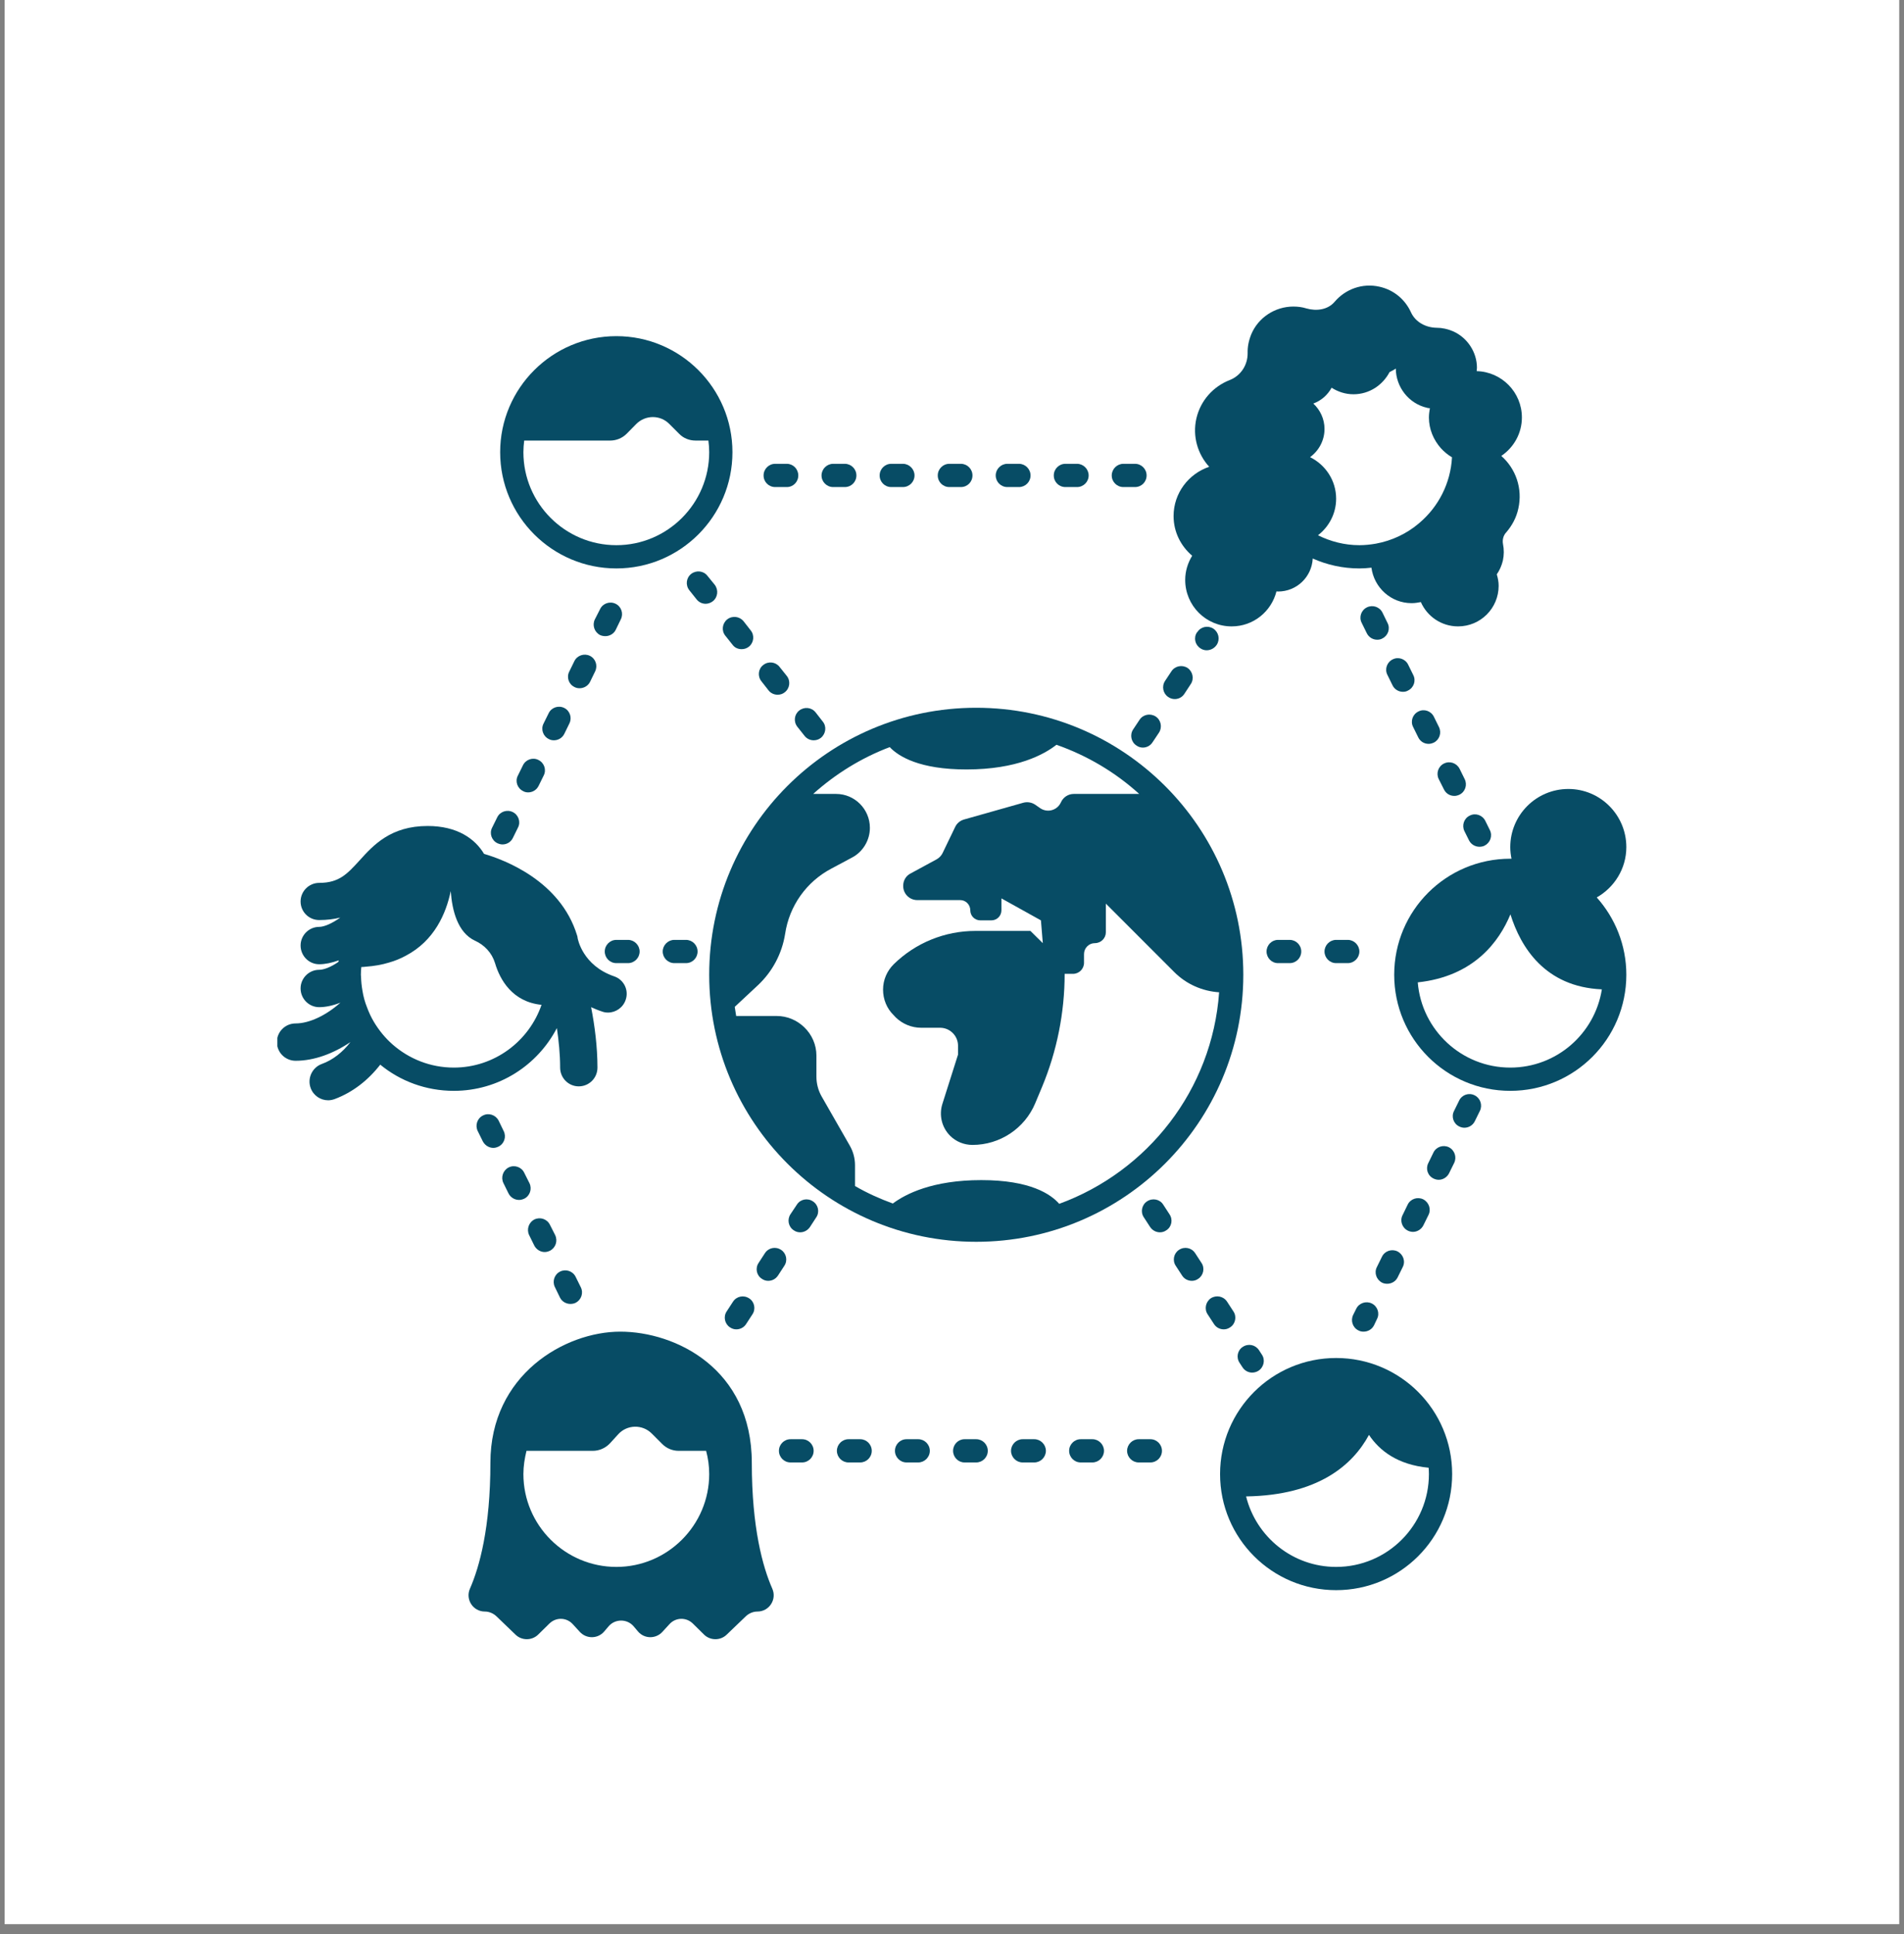 <svg xmlns="http://www.w3.org/2000/svg" xmlns:xlink="http://www.w3.org/1999/xlink" width="64" zoomAndPan="magnify" viewBox="0 0 48 48.75" height="65" preserveAspectRatio="xMidYMid meet" version="1.2"><rect x="0" y="0" width="48" height="48.75" fill="#808080" stroke="none"/><defs><clipPath id="03626689b7"><path d="M 0.121 0 L 47.875 0 L 47.875 48.5 L 0.121 48.5 Z M 0.121 0 "/></clipPath><clipPath id="a9e3a12482"><path d="M 11 33 L 20 33 L 20 41.41 L 11 41.41 Z M 11 33 "/></clipPath><clipPath id="0d4da6a09f"><path d="M 29 7.086 L 39 7.086 L 39 16 L 29 16 Z M 29 7.086 "/></clipPath><clipPath id="6c64aa9cf4"><path d="M 6.992 20 L 16 20 L 16 28 L 6.992 28 Z M 6.992 20 "/></clipPath></defs><g id="0e54f34242"><g clip-rule="nonzero" clip-path="url(#03626689b7)"><path style=" stroke:none;fill-rule:nonzero;fill:#ffffff;fill-opacity:1;" d="M 0.121 0 L 47.879 0 L 47.879 48.5 L 0.121 48.5 Z M 0.121 0 "/><path style=" stroke:none;fill-rule:nonzero;fill:#ffffff;fill-opacity:1;" d="M 0.121 0 L 47.879 0 L 47.879 48.5 L 0.121 48.5 Z M 0.121 0 "/></g><g clip-rule="nonzero" clip-path="url(#a9e3a12482)"><path style=" stroke:none;fill-rule:nonzero;fill:#074c65;fill-opacity:1;" d="M 18.953 36.871 C 18.953 34.496 17.027 33.566 15.637 33.566 C 14.242 33.566 12.363 34.648 12.363 36.871 C 12.363 38.512 12.086 39.5 11.848 40.043 C 11.727 40.316 11.926 40.621 12.223 40.621 C 12.328 40.621 12.43 40.664 12.508 40.734 L 12.996 41.203 C 13.156 41.359 13.414 41.355 13.57 41.199 L 13.848 40.926 C 14.016 40.758 14.285 40.766 14.441 40.941 L 14.617 41.133 C 14.785 41.316 15.074 41.312 15.234 41.121 L 15.344 40.992 C 15.508 40.801 15.809 40.801 15.973 40.992 L 16.082 41.121 C 16.242 41.312 16.531 41.316 16.699 41.133 L 16.875 40.941 C 17.031 40.766 17.301 40.758 17.469 40.926 L 17.746 41.199 C 17.902 41.355 18.16 41.359 18.32 41.203 L 18.809 40.734 C 18.887 40.664 18.988 40.621 19.094 40.621 C 19.391 40.621 19.59 40.316 19.469 40.043 C 19.23 39.5 18.953 38.512 18.953 36.871 Z M 17.879 37.156 C 17.879 38.445 16.828 39.496 15.539 39.496 C 14.246 39.496 13.195 38.445 13.195 37.156 C 13.195 36.953 13.227 36.758 13.273 36.57 L 14.945 36.57 C 15.109 36.57 15.266 36.5 15.379 36.379 L 15.586 36.152 C 15.809 35.906 16.195 35.898 16.43 36.133 L 16.695 36.398 C 16.805 36.508 16.953 36.57 17.109 36.57 L 17.801 36.57 C 17.852 36.758 17.879 36.953 17.879 37.156 Z M 17.879 37.156 "/></g><path style=" stroke:none;fill-rule:nonzero;fill:#074c65;fill-opacity:1;" d="M 15.539 14.328 C 17.152 14.328 18.465 13.016 18.465 11.398 C 18.465 9.785 17.152 8.473 15.539 8.473 C 13.922 8.473 12.609 9.785 12.609 11.398 C 12.609 13.016 13.922 14.328 15.539 14.328 Z M 15.539 13.742 C 14.246 13.742 13.195 12.691 13.195 11.398 C 13.195 11.301 13.203 11.203 13.215 11.105 L 15.383 11.105 C 15.539 11.105 15.688 11.043 15.797 10.934 L 16.039 10.688 C 16.27 10.457 16.641 10.453 16.871 10.684 L 17.121 10.934 C 17.23 11.047 17.379 11.105 17.535 11.105 L 17.859 11.105 C 17.871 11.203 17.879 11.301 17.879 11.398 C 17.879 12.691 16.828 13.742 15.539 13.742 Z M 15.539 13.742 "/><path style=" stroke:none;fill-rule:nonzero;fill:#074c65;fill-opacity:1;" d="M 17.879 24.57 C 17.879 28.289 20.895 31.301 24.609 31.301 C 28.328 31.301 31.344 28.289 31.344 24.57 C 31.344 20.852 28.328 17.84 24.609 17.84 C 20.895 17.84 17.879 20.852 17.879 24.57 Z M 22.43 18.832 C 22.656 19.07 23.184 19.395 24.363 19.395 C 25.641 19.395 26.324 19.016 26.633 18.773 C 27.414 19.047 28.121 19.469 28.719 20.012 L 27.07 20.012 C 26.93 20.012 26.805 20.094 26.746 20.223 C 26.656 20.426 26.406 20.496 26.223 20.371 L 26.094 20.281 C 26.004 20.223 25.898 20.207 25.797 20.234 L 24.305 20.656 C 24.207 20.684 24.125 20.75 24.082 20.84 L 23.762 21.504 C 23.73 21.57 23.676 21.625 23.613 21.66 L 22.957 22.016 C 22.84 22.074 22.77 22.195 22.77 22.324 L 22.77 22.336 C 22.77 22.531 22.93 22.688 23.125 22.688 L 24.207 22.688 C 24.348 22.688 24.461 22.805 24.461 22.945 C 24.461 23.086 24.574 23.199 24.715 23.199 L 24.992 23.199 C 25.133 23.199 25.246 23.086 25.246 22.945 L 25.246 22.645 L 26.242 23.199 L 26.289 23.773 L 25.977 23.465 L 24.59 23.465 C 23.82 23.465 23.082 23.766 22.535 24.301 C 22.359 24.473 22.262 24.703 22.262 24.945 C 22.262 25.188 22.355 25.418 22.527 25.586 L 22.582 25.645 C 22.754 25.812 22.984 25.906 23.223 25.906 L 23.699 25.906 C 23.949 25.906 24.152 26.109 24.152 26.359 L 24.152 26.582 L 23.758 27.824 C 23.668 28.109 23.742 28.418 23.953 28.629 C 24.102 28.777 24.305 28.859 24.516 28.859 C 25.207 28.859 25.832 28.445 26.098 27.809 L 26.27 27.398 C 26.645 26.496 26.84 25.523 26.84 24.547 L 27.051 24.547 C 27.203 24.547 27.328 24.422 27.328 24.27 L 27.328 24.051 C 27.328 23.898 27.449 23.773 27.602 23.773 C 27.758 23.773 27.879 23.648 27.879 23.496 L 27.879 22.777 L 29.605 24.504 C 29.91 24.809 30.312 24.984 30.734 25.012 C 30.559 27.473 28.93 29.531 26.703 30.344 C 26.492 30.102 25.977 29.746 24.738 29.746 C 23.512 29.746 22.832 30.094 22.508 30.336 C 22.176 30.215 21.855 30.07 21.555 29.895 L 21.555 29.371 C 21.555 29.195 21.508 29.023 21.422 28.875 L 20.711 27.633 C 20.625 27.48 20.582 27.309 20.582 27.137 L 20.582 26.609 C 20.582 26.336 20.469 26.078 20.273 25.891 C 20.086 25.711 19.84 25.609 19.578 25.609 L 18.559 25.609 C 18.547 25.535 18.535 25.457 18.523 25.379 L 19.105 24.836 C 19.473 24.492 19.715 24.035 19.793 23.539 C 19.898 22.836 20.328 22.227 20.957 21.895 L 21.477 21.617 C 21.754 21.473 21.93 21.18 21.93 20.867 C 21.93 20.395 21.547 20.012 21.078 20.012 L 20.5 20.012 C 21.062 19.508 21.711 19.105 22.43 18.832 Z M 22.43 18.832 "/><g clip-rule="nonzero" clip-path="url(#0d4da6a09f)"><path style=" stroke:none;fill-rule:nonzero;fill:#074c65;fill-opacity:1;" d="M 30.055 14.008 C 29.945 14.188 29.879 14.395 29.879 14.617 C 29.879 15.266 30.402 15.789 31.051 15.789 C 31.598 15.789 32.051 15.414 32.18 14.906 C 32.195 14.91 32.207 14.91 32.219 14.91 C 32.691 14.91 33.07 14.543 33.094 14.078 C 33.453 14.238 33.852 14.328 34.27 14.328 C 34.371 14.328 34.473 14.32 34.574 14.309 C 34.641 14.812 35.066 15.203 35.586 15.203 C 35.668 15.203 35.742 15.191 35.82 15.176 C 35.977 15.535 36.336 15.789 36.758 15.789 C 37.324 15.789 37.781 15.332 37.781 14.766 C 37.781 14.664 37.762 14.57 37.734 14.477 C 37.805 14.375 37.855 14.262 37.887 14.133 C 37.918 13.992 37.918 13.848 37.891 13.715 C 37.871 13.609 37.898 13.496 37.973 13.418 C 38.117 13.25 38.227 13.051 38.277 12.82 C 38.391 12.312 38.211 11.812 37.848 11.492 C 38.16 11.281 38.367 10.926 38.367 10.523 C 38.367 9.887 37.859 9.371 37.227 9.355 C 37.227 9.324 37.234 9.301 37.234 9.27 C 37.234 8.879 36.996 8.516 36.641 8.355 C 36.5 8.293 36.355 8.262 36.219 8.262 C 35.945 8.258 35.684 8.121 35.57 7.871 C 35.426 7.555 35.145 7.309 34.777 7.227 C 34.344 7.129 33.918 7.289 33.648 7.605 C 33.477 7.809 33.188 7.848 32.93 7.773 C 32.832 7.742 32.723 7.727 32.605 7.727 C 32.145 7.727 31.719 8.004 31.543 8.43 C 31.48 8.586 31.449 8.742 31.453 8.898 C 31.457 9.199 31.281 9.473 30.996 9.582 C 30.59 9.742 30.266 10.09 30.16 10.551 C 30.059 11 30.195 11.449 30.484 11.766 C 29.965 11.941 29.586 12.43 29.586 13.008 C 29.586 13.41 29.77 13.766 30.055 14.008 Z M 33.684 12.57 C 33.684 12.109 33.414 11.715 33.027 11.523 C 33.246 11.363 33.391 11.105 33.391 10.812 C 33.391 10.559 33.281 10.332 33.109 10.172 C 33.309 10.098 33.469 9.957 33.57 9.773 C 33.73 9.875 33.918 9.938 34.121 9.938 C 34.52 9.938 34.859 9.707 35.031 9.379 C 35.086 9.352 35.141 9.324 35.188 9.289 C 35.191 9.754 35.512 10.176 35.984 10.281 C 36.008 10.289 36.027 10.285 36.047 10.289 C 36.035 10.363 36.023 10.441 36.023 10.523 C 36.023 10.82 36.141 11.09 36.324 11.297 C 36.406 11.387 36.5 11.465 36.605 11.527 C 36.57 12.184 36.262 12.773 35.789 13.176 C 35.781 13.184 35.773 13.191 35.762 13.199 C 35.461 13.453 35.09 13.629 34.688 13.703 C 34.551 13.727 34.41 13.742 34.27 13.742 C 33.895 13.742 33.539 13.648 33.227 13.492 C 33.504 13.277 33.684 12.945 33.684 12.57 Z M 33.684 12.57 "/></g><path style=" stroke:none;fill-rule:nonzero;fill:#074c65;fill-opacity:1;" d="M 33.684 34.23 C 32.066 34.23 30.758 35.539 30.758 37.156 C 30.758 38.773 32.066 40.082 33.684 40.082 C 35.301 40.082 36.609 38.773 36.609 37.156 C 36.609 35.539 35.301 34.23 33.684 34.23 Z M 33.684 39.496 C 32.586 39.496 31.668 38.738 31.414 37.719 C 33.234 37.691 34.102 36.926 34.512 36.168 C 34.777 36.566 35.234 36.922 36.016 36.996 C 36.02 37.051 36.023 37.102 36.023 37.156 C 36.023 38.445 34.977 39.496 33.684 39.496 Z M 33.684 39.496 "/><path style=" stroke:none;fill-rule:nonzero;fill:#074c65;fill-opacity:1;" d="M 41 21.352 C 41 20.543 40.344 19.887 39.539 19.887 C 38.73 19.887 38.074 20.543 38.074 21.352 C 38.074 21.453 38.086 21.551 38.105 21.645 C 38.094 21.645 38.086 21.645 38.074 21.645 C 36.457 21.645 35.148 22.953 35.148 24.57 C 35.148 26.188 36.457 27.496 38.074 27.496 C 39.691 27.496 41 26.188 41 24.57 C 41 23.82 40.715 23.137 40.254 22.621 C 40.695 22.371 41 21.898 41 21.352 Z M 38.074 26.91 C 36.848 26.91 35.84 25.965 35.742 24.762 C 37.164 24.609 37.797 23.727 38.078 23.047 C 38.336 23.871 38.945 24.875 40.383 24.938 C 40.207 26.055 39.242 26.91 38.074 26.91 Z M 38.074 26.91 "/><g clip-rule="nonzero" clip-path="url(#6c64aa9cf4)"><path style=" stroke:none;fill-rule:nonzero;fill:#074c65;fill-opacity:1;" d="M 14.039 25.914 C 14.086 26.234 14.121 26.574 14.121 26.91 C 14.121 27.172 14.332 27.383 14.59 27.383 C 14.852 27.383 15.062 27.172 15.062 26.91 C 15.062 26.383 14.992 25.848 14.902 25.387 C 14.988 25.426 15.078 25.465 15.176 25.496 C 15.227 25.516 15.277 25.523 15.328 25.523 C 15.523 25.523 15.707 25.398 15.773 25.203 C 15.859 24.957 15.727 24.691 15.48 24.609 C 14.688 24.336 14.566 23.668 14.562 23.645 C 14.562 23.621 14.555 23.598 14.547 23.574 C 14.125 22.199 12.711 21.672 12.203 21.523 C 11.977 21.145 11.531 20.82 10.781 20.82 C 9.852 20.82 9.414 21.301 9.062 21.691 C 8.754 22.027 8.551 22.254 8.047 22.254 C 7.789 22.254 7.578 22.465 7.578 22.723 C 7.578 22.984 7.789 23.191 8.047 23.191 C 8.246 23.191 8.418 23.168 8.578 23.129 C 8.367 23.281 8.168 23.363 8.047 23.363 C 7.789 23.363 7.578 23.574 7.578 23.832 C 7.578 24.094 7.789 24.305 8.047 24.305 C 8.195 24.305 8.363 24.27 8.539 24.207 C 8.535 24.219 8.535 24.23 8.531 24.246 C 8.34 24.379 8.16 24.445 8.047 24.445 C 7.789 24.445 7.578 24.656 7.578 24.914 C 7.578 25.176 7.789 25.387 8.047 25.387 C 8.207 25.387 8.391 25.348 8.582 25.273 C 8.223 25.594 7.797 25.797 7.453 25.797 C 7.191 25.797 6.98 26.008 6.98 26.266 C 6.98 26.527 7.191 26.738 7.453 26.738 C 7.918 26.738 8.402 26.559 8.836 26.266 C 8.637 26.523 8.391 26.719 8.109 26.82 C 7.867 26.91 7.742 27.184 7.832 27.426 C 7.902 27.617 8.082 27.734 8.273 27.734 C 8.328 27.734 8.383 27.723 8.438 27.703 C 8.887 27.535 9.277 27.234 9.586 26.836 C 10.09 27.25 10.738 27.496 11.441 27.496 C 12.574 27.496 13.551 26.852 14.039 25.914 Z M 11.441 26.91 C 10.848 26.91 10.309 26.688 9.898 26.328 C 9.711 26.164 9.555 25.973 9.426 25.758 C 9.359 25.645 9.301 25.523 9.254 25.395 C 9.199 25.258 9.16 25.117 9.137 24.969 C 9.117 24.855 9.105 24.742 9.102 24.625 C 9.102 24.605 9.098 24.59 9.098 24.57 C 9.098 24.504 9.102 24.441 9.109 24.375 C 9.148 24.375 9.184 24.371 9.219 24.367 C 9.434 24.352 9.633 24.316 9.809 24.262 C 9.961 24.219 10.102 24.16 10.23 24.09 C 10.953 23.711 11.246 23.023 11.363 22.461 C 11.398 22.953 11.539 23.508 11.973 23.711 C 12.215 23.82 12.402 24.02 12.48 24.277 C 12.602 24.691 12.914 25.254 13.652 25.328 C 13.336 26.246 12.465 26.91 11.441 26.91 Z M 11.441 26.91 "/></g><path style=" stroke:none;fill-rule:nonzero;fill:#074c65;fill-opacity:1;" d="M 28.32 12.277 L 28.613 12.277 C 28.777 12.277 28.906 12.148 28.906 11.984 C 28.906 11.824 28.777 11.691 28.613 11.691 L 28.32 11.691 C 28.16 11.691 28.027 11.824 28.027 11.984 C 28.027 12.148 28.16 12.277 28.32 12.277 Z M 28.32 12.277 "/><path style=" stroke:none;fill-rule:nonzero;fill:#074c65;fill-opacity:1;" d="M 19.543 12.277 L 19.836 12.277 C 19.996 12.277 20.125 12.148 20.125 11.984 C 20.125 11.824 19.996 11.691 19.836 11.691 L 19.543 11.691 C 19.379 11.691 19.25 11.824 19.25 11.984 C 19.25 12.148 19.379 12.277 19.543 12.277 Z M 19.543 12.277 "/><path style=" stroke:none;fill-rule:nonzero;fill:#074c65;fill-opacity:1;" d="M 22.469 12.277 L 22.762 12.277 C 22.922 12.277 23.055 12.148 23.055 11.984 C 23.055 11.824 22.922 11.691 22.762 11.691 L 22.469 11.691 C 22.305 11.691 22.176 11.824 22.176 11.984 C 22.176 12.148 22.305 12.277 22.469 12.277 Z M 22.469 12.277 "/><path style=" stroke:none;fill-rule:nonzero;fill:#074c65;fill-opacity:1;" d="M 23.934 12.277 L 24.223 12.277 C 24.387 12.277 24.516 12.148 24.516 11.984 C 24.516 11.824 24.387 11.691 24.223 11.691 L 23.934 11.691 C 23.77 11.691 23.641 11.824 23.641 11.984 C 23.641 12.148 23.77 12.277 23.934 12.277 Z M 23.934 12.277 "/><path style=" stroke:none;fill-rule:nonzero;fill:#074c65;fill-opacity:1;" d="M 25.395 12.277 L 25.688 12.277 C 25.848 12.277 25.98 12.148 25.98 11.984 C 25.98 11.824 25.848 11.691 25.688 11.691 L 25.395 11.691 C 25.234 11.691 25.102 11.824 25.102 11.984 C 25.102 12.148 25.234 12.277 25.395 12.277 Z M 25.395 12.277 "/><path style=" stroke:none;fill-rule:nonzero;fill:#074c65;fill-opacity:1;" d="M 26.859 12.277 L 27.152 12.277 C 27.312 12.277 27.445 12.148 27.445 11.984 C 27.445 11.824 27.312 11.691 27.152 11.691 L 26.859 11.691 C 26.695 11.691 26.566 11.824 26.566 11.984 C 26.566 12.148 26.695 12.277 26.859 12.277 Z M 26.859 12.277 "/><path style=" stroke:none;fill-rule:nonzero;fill:#074c65;fill-opacity:1;" d="M 21.004 12.277 L 21.297 12.277 C 21.461 12.277 21.59 12.148 21.59 11.984 C 21.59 11.824 21.461 11.691 21.297 11.691 L 21.004 11.691 C 20.844 11.691 20.711 11.824 20.711 11.984 C 20.711 12.148 20.844 12.277 21.004 12.277 Z M 21.004 12.277 "/><path style=" stroke:none;fill-rule:nonzero;fill:#074c65;fill-opacity:1;" d="M 26.074 36.277 L 25.781 36.277 C 25.621 36.277 25.488 36.41 25.488 36.57 C 25.488 36.73 25.621 36.863 25.781 36.863 L 26.074 36.863 C 26.234 36.863 26.367 36.73 26.367 36.57 C 26.367 36.41 26.234 36.277 26.074 36.277 Z M 26.074 36.277 "/><path style=" stroke:none;fill-rule:nonzero;fill:#074c65;fill-opacity:1;" d="M 24.609 36.277 L 24.316 36.277 C 24.156 36.277 24.027 36.41 24.027 36.57 C 24.027 36.73 24.156 36.863 24.316 36.863 L 24.609 36.863 C 24.773 36.863 24.902 36.73 24.902 36.57 C 24.902 36.41 24.773 36.277 24.609 36.277 Z M 24.609 36.277 "/><path style=" stroke:none;fill-rule:nonzero;fill:#074c65;fill-opacity:1;" d="M 23.148 36.277 L 22.855 36.277 C 22.691 36.277 22.562 36.41 22.562 36.57 C 22.562 36.73 22.691 36.863 22.855 36.863 L 23.148 36.863 C 23.309 36.863 23.441 36.73 23.441 36.57 C 23.441 36.41 23.309 36.277 23.148 36.277 Z M 23.148 36.277 "/><path style=" stroke:none;fill-rule:nonzero;fill:#074c65;fill-opacity:1;" d="M 27.539 36.277 L 27.246 36.277 C 27.082 36.277 26.953 36.41 26.953 36.57 C 26.953 36.73 27.082 36.863 27.246 36.863 L 27.539 36.863 C 27.699 36.863 27.832 36.73 27.832 36.57 C 27.832 36.41 27.699 36.277 27.539 36.277 Z M 27.539 36.277 "/><path style=" stroke:none;fill-rule:nonzero;fill:#074c65;fill-opacity:1;" d="M 20.219 36.277 L 19.93 36.277 C 19.766 36.277 19.637 36.41 19.637 36.57 C 19.637 36.73 19.766 36.863 19.93 36.863 L 20.219 36.863 C 20.383 36.863 20.512 36.73 20.512 36.57 C 20.512 36.41 20.383 36.277 20.219 36.277 Z M 20.219 36.277 "/><path style=" stroke:none;fill-rule:nonzero;fill:#074c65;fill-opacity:1;" d="M 21.684 36.277 L 21.391 36.277 C 21.23 36.277 21.098 36.41 21.098 36.57 C 21.098 36.73 21.23 36.863 21.391 36.863 L 21.684 36.863 C 21.848 36.863 21.977 36.73 21.977 36.57 C 21.977 36.41 21.848 36.277 21.684 36.277 Z M 21.684 36.277 "/><path style=" stroke:none;fill-rule:nonzero;fill:#074c65;fill-opacity:1;" d="M 29 36.277 L 28.707 36.277 C 28.547 36.277 28.414 36.41 28.414 36.57 C 28.414 36.73 28.547 36.863 28.707 36.863 L 29 36.863 C 29.164 36.863 29.293 36.73 29.293 36.57 C 29.293 36.41 29.164 36.277 29 36.277 Z M 29 36.277 "/><path style=" stroke:none;fill-rule:nonzero;fill:#074c65;fill-opacity:1;" d="M 17.293 23.691 L 17 23.691 C 16.84 23.691 16.707 23.824 16.707 23.984 C 16.707 24.145 16.84 24.277 17 24.277 L 17.293 24.277 C 17.457 24.277 17.586 24.145 17.586 23.984 C 17.586 23.824 17.457 23.691 17.293 23.691 Z M 17.293 23.691 "/><path style=" stroke:none;fill-rule:nonzero;fill:#074c65;fill-opacity:1;" d="M 15.539 24.277 L 15.832 24.277 C 15.992 24.277 16.125 24.145 16.125 23.984 C 16.125 23.824 15.992 23.691 15.832 23.691 L 15.539 23.691 C 15.375 23.691 15.246 23.824 15.246 23.984 C 15.246 24.145 15.375 24.277 15.539 24.277 Z M 15.539 24.277 "/><path style=" stroke:none;fill-rule:nonzero;fill:#074c65;fill-opacity:1;" d="M 32.219 23.691 C 32.059 23.691 31.93 23.824 31.93 23.984 C 31.93 24.145 32.059 24.277 32.219 24.277 L 32.512 24.277 C 32.676 24.277 32.805 24.145 32.805 23.984 C 32.805 23.824 32.676 23.691 32.512 23.691 Z M 32.219 23.691 "/><path style=" stroke:none;fill-rule:nonzero;fill:#074c65;fill-opacity:1;" d="M 34.27 23.984 C 34.27 23.824 34.137 23.691 33.977 23.691 L 33.684 23.691 C 33.523 23.691 33.391 23.824 33.391 23.984 C 33.391 24.145 33.523 24.277 33.684 24.277 L 33.977 24.277 C 34.137 24.277 34.27 24.145 34.27 23.984 Z M 34.27 23.984 "/><path style=" stroke:none;fill-rule:nonzero;fill:#074c65;fill-opacity:1;" d="M 13.469 31.395 C 13.52 31.496 13.625 31.559 13.73 31.559 C 13.777 31.559 13.82 31.547 13.863 31.527 C 14.008 31.453 14.066 31.281 13.996 31.133 L 13.863 30.871 C 13.793 30.727 13.617 30.668 13.473 30.738 C 13.328 30.812 13.27 30.988 13.34 31.133 Z M 13.469 31.395 "/><path style=" stroke:none;fill-rule:nonzero;fill:#074c65;fill-opacity:1;" d="M 12.82 30.082 C 12.871 30.184 12.977 30.246 13.086 30.246 C 13.129 30.246 13.172 30.234 13.215 30.215 C 13.359 30.145 13.418 29.969 13.348 29.824 L 13.215 29.559 C 13.145 29.414 12.969 29.355 12.824 29.426 C 12.68 29.5 12.621 29.676 12.691 29.82 Z M 12.82 30.082 "/><path style=" stroke:none;fill-rule:nonzero;fill:#074c65;fill-opacity:1;" d="M 14.117 32.707 C 14.168 32.809 14.273 32.867 14.379 32.867 C 14.422 32.867 14.469 32.859 14.508 32.84 C 14.656 32.766 14.715 32.59 14.641 32.445 L 14.512 32.184 C 14.441 32.039 14.266 31.98 14.121 32.051 C 13.977 32.121 13.918 32.297 13.988 32.441 Z M 14.117 32.707 "/><path style=" stroke:none;fill-rule:nonzero;fill:#074c65;fill-opacity:1;" d="M 12.57 28.246 C 12.496 28.102 12.32 28.043 12.176 28.117 C 12.031 28.188 11.973 28.363 12.043 28.508 L 12.172 28.77 C 12.227 28.871 12.328 28.934 12.438 28.934 C 12.48 28.934 12.523 28.922 12.566 28.902 C 12.711 28.832 12.77 28.656 12.699 28.512 Z M 12.57 28.246 "/><path style=" stroke:none;fill-rule:nonzero;fill:#074c65;fill-opacity:1;" d="M 34.246 33.535 C 34.289 33.559 34.332 33.566 34.375 33.566 C 34.484 33.566 34.59 33.508 34.641 33.402 L 34.715 33.246 C 34.789 33.102 34.727 32.926 34.582 32.855 C 34.438 32.785 34.262 32.844 34.191 32.988 L 34.113 33.145 C 34.043 33.289 34.102 33.465 34.246 33.535 Z M 34.246 33.535 "/><path style=" stroke:none;fill-rule:nonzero;fill:#074c65;fill-opacity:1;" d="M 36.527 28.918 C 36.383 28.848 36.207 28.906 36.137 29.051 L 36.008 29.316 C 35.934 29.461 35.992 29.637 36.141 29.707 C 36.18 29.727 36.227 29.738 36.27 29.738 C 36.375 29.738 36.48 29.676 36.531 29.574 L 36.66 29.312 C 36.73 29.168 36.672 28.992 36.527 28.918 Z M 36.527 28.918 "/><path style=" stroke:none;fill-rule:nonzero;fill:#074c65;fill-opacity:1;" d="M 35.492 31.02 C 35.531 31.039 35.578 31.051 35.621 31.051 C 35.727 31.051 35.832 30.988 35.883 30.887 L 36.012 30.625 C 36.086 30.48 36.023 30.305 35.879 30.23 C 35.734 30.16 35.559 30.219 35.488 30.363 L 35.359 30.629 C 35.285 30.773 35.348 30.949 35.492 31.02 Z M 35.492 31.02 "/><path style=" stroke:none;fill-rule:nonzero;fill:#074c65;fill-opacity:1;" d="M 37.176 27.609 C 37.031 27.535 36.855 27.594 36.785 27.742 L 36.656 28.004 C 36.582 28.148 36.641 28.324 36.789 28.395 C 36.828 28.414 36.871 28.426 36.918 28.426 C 37.023 28.426 37.129 28.367 37.18 28.262 L 37.309 28 C 37.379 27.855 37.32 27.68 37.176 27.609 Z M 37.176 27.609 "/><path style=" stroke:none;fill-rule:nonzero;fill:#074c65;fill-opacity:1;" d="M 35.23 31.543 C 35.086 31.473 34.91 31.531 34.84 31.676 L 34.711 31.938 C 34.637 32.082 34.699 32.258 34.844 32.332 C 34.883 32.352 34.93 32.359 34.973 32.359 C 35.078 32.359 35.184 32.301 35.234 32.199 L 35.363 31.938 C 35.438 31.793 35.375 31.617 35.23 31.543 Z M 35.23 31.543 "/><path style=" stroke:none;fill-rule:nonzero;fill:#074c65;fill-opacity:1;" d="M 35.754 18.586 C 35.805 18.691 35.906 18.75 36.016 18.75 C 36.059 18.75 36.102 18.738 36.145 18.719 C 36.289 18.648 36.348 18.473 36.277 18.328 L 36.148 18.066 C 36.078 17.922 35.902 17.859 35.758 17.934 C 35.613 18.004 35.551 18.18 35.625 18.324 Z M 35.754 18.586 "/><path style=" stroke:none;fill-rule:nonzero;fill:#074c65;fill-opacity:1;" d="M 35.367 17.438 C 35.41 17.438 35.457 17.43 35.496 17.406 C 35.641 17.336 35.703 17.16 35.629 17.016 L 35.5 16.754 C 35.43 16.609 35.254 16.547 35.109 16.621 C 34.965 16.691 34.902 16.867 34.977 17.012 L 35.105 17.273 C 35.156 17.379 35.262 17.438 35.367 17.438 Z M 35.367 17.438 "/><path style=" stroke:none;fill-rule:nonzero;fill:#074c65;fill-opacity:1;" d="M 34.719 16.125 C 34.762 16.125 34.809 16.117 34.848 16.094 C 34.992 16.023 35.055 15.848 34.98 15.703 L 34.852 15.441 C 34.781 15.297 34.605 15.238 34.461 15.309 C 34.316 15.379 34.254 15.555 34.328 15.699 L 34.457 15.961 C 34.508 16.066 34.613 16.125 34.719 16.125 Z M 34.719 16.125 "/><path style=" stroke:none;fill-rule:nonzero;fill:#074c65;fill-opacity:1;" d="M 36.402 19.898 C 36.453 20.004 36.555 20.062 36.664 20.062 C 36.707 20.062 36.75 20.051 36.793 20.031 C 36.938 19.961 36.996 19.785 36.926 19.641 L 36.797 19.379 C 36.723 19.234 36.551 19.172 36.402 19.246 C 36.258 19.316 36.199 19.492 36.27 19.637 Z M 36.402 19.898 "/><path style=" stroke:none;fill-rule:nonzero;fill:#074c65;fill-opacity:1;" d="M 37.035 21.184 C 37.086 21.285 37.191 21.344 37.297 21.344 C 37.34 21.344 37.387 21.336 37.426 21.316 C 37.57 21.242 37.633 21.07 37.559 20.922 L 37.445 20.691 C 37.371 20.543 37.195 20.484 37.051 20.559 C 36.906 20.629 36.848 20.805 36.918 20.949 Z M 37.035 21.184 "/><path style=" stroke:none;fill-rule:nonzero;fill:#074c65;fill-opacity:1;" d="M 29.324 30.363 C 29.238 30.227 29.055 30.191 28.918 30.281 C 28.785 30.367 28.746 30.551 28.836 30.684 L 28.996 30.93 C 29.055 31.016 29.148 31.062 29.242 31.062 C 29.297 31.062 29.352 31.047 29.402 31.012 C 29.539 30.926 29.574 30.742 29.484 30.609 Z M 29.324 30.363 "/><path style=" stroke:none;fill-rule:nonzero;fill:#074c65;fill-opacity:1;" d="M 30.129 31.586 C 30.039 31.449 29.859 31.414 29.723 31.504 C 29.59 31.59 29.551 31.773 29.641 31.906 L 29.801 32.152 C 29.855 32.238 29.949 32.285 30.047 32.285 C 30.102 32.285 30.156 32.27 30.207 32.234 C 30.34 32.148 30.379 31.965 30.289 31.832 Z M 30.129 31.586 "/><path style=" stroke:none;fill-rule:nonzero;fill:#074c65;fill-opacity:1;" d="M 31.332 33.949 C 31.195 34.035 31.16 34.219 31.25 34.352 L 31.324 34.465 C 31.379 34.551 31.473 34.598 31.566 34.598 C 31.621 34.598 31.68 34.582 31.727 34.551 C 31.863 34.461 31.902 34.277 31.812 34.145 L 31.738 34.031 C 31.648 33.895 31.469 33.859 31.332 33.949 Z M 31.332 33.949 "/><path style=" stroke:none;fill-rule:nonzero;fill:#074c65;fill-opacity:1;" d="M 31.012 33.457 C 31.145 33.371 31.184 33.188 31.094 33.055 L 30.934 32.809 C 30.844 32.672 30.664 32.637 30.527 32.723 C 30.395 32.812 30.355 32.996 30.445 33.129 L 30.605 33.375 C 30.66 33.461 30.754 33.508 30.852 33.508 C 30.906 33.508 30.961 33.492 31.012 33.457 Z M 31.012 33.457 "/><path style=" stroke:none;fill-rule:nonzero;fill:#074c65;fill-opacity:1;" d="M 19.691 31.504 C 19.555 31.414 19.375 31.449 19.285 31.586 L 19.125 31.832 C 19.035 31.965 19.07 32.148 19.207 32.234 C 19.258 32.27 19.312 32.285 19.367 32.285 C 19.465 32.285 19.555 32.238 19.613 32.152 L 19.773 31.906 C 19.863 31.773 19.824 31.59 19.691 31.504 Z M 19.691 31.504 "/><path style=" stroke:none;fill-rule:nonzero;fill:#074c65;fill-opacity:1;" d="M 18.48 32.809 L 18.32 33.055 C 18.23 33.188 18.27 33.371 18.402 33.457 C 18.453 33.492 18.508 33.508 18.562 33.508 C 18.66 33.508 18.754 33.461 18.809 33.375 L 18.969 33.129 C 19.059 32.996 19.02 32.812 18.887 32.727 C 18.75 32.637 18.57 32.672 18.48 32.809 Z M 18.48 32.809 "/><path style=" stroke:none;fill-rule:nonzero;fill:#074c65;fill-opacity:1;" d="M 20.492 30.281 C 20.359 30.191 20.176 30.227 20.09 30.363 L 19.926 30.609 C 19.84 30.742 19.875 30.926 20.012 31.012 C 20.062 31.047 20.117 31.062 20.172 31.062 C 20.266 31.062 20.359 31.016 20.418 30.93 L 20.578 30.684 C 20.668 30.551 20.629 30.367 20.492 30.281 Z M 20.492 30.281 "/><path style=" stroke:none;fill-rule:nonzero;fill:#074c65;fill-opacity:1;" d="M 18.285 16.023 L 18.469 16.254 C 18.523 16.328 18.609 16.363 18.695 16.363 C 18.762 16.363 18.824 16.344 18.879 16.301 C 19.004 16.203 19.027 16.016 18.926 15.891 L 18.746 15.66 C 18.645 15.535 18.461 15.512 18.332 15.613 C 18.207 15.715 18.184 15.898 18.285 16.023 Z M 18.285 16.023 "/><path style=" stroke:none;fill-rule:nonzero;fill:#074c65;fill-opacity:1;" d="M 19.375 17.402 C 19.434 17.477 19.52 17.512 19.605 17.512 C 19.668 17.512 19.734 17.492 19.785 17.449 C 19.914 17.348 19.934 17.164 19.836 17.039 L 19.652 16.809 C 19.555 16.684 19.371 16.66 19.242 16.762 C 19.113 16.859 19.094 17.047 19.195 17.172 Z M 19.375 17.402 "/><path style=" stroke:none;fill-rule:nonzero;fill:#074c65;fill-opacity:1;" d="M 17.969 15.156 C 18.098 15.055 18.117 14.871 18.02 14.742 L 17.836 14.516 C 17.738 14.387 17.555 14.367 17.426 14.465 C 17.297 14.566 17.277 14.75 17.379 14.879 L 17.559 15.105 C 17.617 15.18 17.703 15.219 17.789 15.219 C 17.852 15.219 17.918 15.195 17.969 15.156 Z M 17.969 15.156 "/><path style=" stroke:none;fill-rule:nonzero;fill:#074c65;fill-opacity:1;" d="M 20.102 18.32 L 20.285 18.551 C 20.34 18.621 20.426 18.66 20.512 18.66 C 20.578 18.66 20.641 18.641 20.695 18.598 C 20.82 18.496 20.844 18.312 20.742 18.188 L 20.562 17.957 C 20.461 17.828 20.277 17.809 20.148 17.91 C 20.023 18.008 20 18.191 20.102 18.32 Z M 20.102 18.32 "/><path style=" stroke:none;fill-rule:nonzero;fill:#074c65;fill-opacity:1;" d="M 30.184 15.934 L 30.172 15.945 C 30.086 16.082 30.129 16.258 30.266 16.344 C 30.312 16.375 30.367 16.391 30.418 16.391 C 30.52 16.391 30.617 16.34 30.676 16.25 C 30.762 16.113 30.723 15.934 30.586 15.844 C 30.449 15.758 30.27 15.797 30.184 15.934 Z M 30.184 15.934 "/><path style=" stroke:none;fill-rule:nonzero;fill:#074c65;fill-opacity:1;" d="M 29.453 17.57 C 29.504 17.605 29.559 17.621 29.617 17.621 C 29.711 17.621 29.805 17.574 29.859 17.488 L 30.02 17.242 C 30.109 17.109 30.07 16.926 29.938 16.836 C 29.801 16.75 29.621 16.785 29.531 16.922 L 29.371 17.164 C 29.281 17.301 29.32 17.484 29.453 17.57 Z M 29.453 17.57 "/><path style=" stroke:none;fill-rule:nonzero;fill:#074c65;fill-opacity:1;" d="M 28.727 18.145 L 28.566 18.387 C 28.477 18.523 28.516 18.707 28.652 18.793 C 28.699 18.828 28.758 18.844 28.812 18.844 C 28.906 18.844 29 18.797 29.055 18.711 L 29.219 18.465 C 29.305 18.332 29.27 18.148 29.133 18.059 C 28.996 17.973 28.816 18.008 28.727 18.145 Z M 28.727 18.145 "/><path style=" stroke:none;fill-rule:nonzero;fill:#074c65;fill-opacity:1;" d="M 13.836 18.629 C 13.875 18.652 13.922 18.66 13.965 18.66 C 14.07 18.66 14.176 18.602 14.227 18.496 L 14.355 18.234 C 14.426 18.09 14.367 17.914 14.223 17.844 C 14.078 17.773 13.902 17.832 13.832 17.977 L 13.703 18.238 C 13.629 18.383 13.691 18.559 13.836 18.629 Z M 13.836 18.629 "/><path style=" stroke:none;fill-rule:nonzero;fill:#074c65;fill-opacity:1;" d="M 12.539 21.254 C 12.582 21.273 12.625 21.285 12.668 21.285 C 12.777 21.285 12.879 21.227 12.93 21.121 L 13.059 20.859 C 13.133 20.715 13.07 20.539 12.926 20.469 C 12.781 20.398 12.605 20.457 12.535 20.602 L 12.406 20.863 C 12.332 21.008 12.395 21.184 12.539 21.254 Z M 12.539 21.254 "/><path style=" stroke:none;fill-rule:nonzero;fill:#074c65;fill-opacity:1;" d="M 14.48 17.316 C 14.523 17.34 14.566 17.348 14.613 17.348 C 14.719 17.348 14.824 17.289 14.875 17.188 L 15.004 16.922 C 15.074 16.777 15.016 16.602 14.871 16.531 C 14.727 16.461 14.551 16.52 14.48 16.664 L 14.352 16.926 C 14.277 17.07 14.336 17.246 14.48 17.316 Z M 14.48 17.316 "/><path style=" stroke:none;fill-rule:nonzero;fill:#074c65;fill-opacity:1;" d="M 13.574 19.156 C 13.43 19.082 13.254 19.145 13.184 19.289 L 13.055 19.551 C 12.98 19.695 13.043 19.871 13.188 19.941 C 13.227 19.965 13.273 19.973 13.316 19.973 C 13.422 19.973 13.527 19.914 13.578 19.809 L 13.707 19.547 C 13.781 19.402 13.719 19.227 13.574 19.156 Z M 13.574 19.156 "/><path style=" stroke:none;fill-rule:nonzero;fill:#074c65;fill-opacity:1;" d="M 15.129 16.008 C 15.172 16.027 15.215 16.035 15.262 16.035 C 15.367 16.035 15.473 15.977 15.523 15.875 L 15.652 15.609 C 15.723 15.465 15.664 15.289 15.52 15.219 C 15.375 15.148 15.199 15.207 15.129 15.352 L 14.996 15.613 C 14.926 15.758 14.984 15.934 15.129 16.008 Z M 15.129 16.008 "/></g></svg>